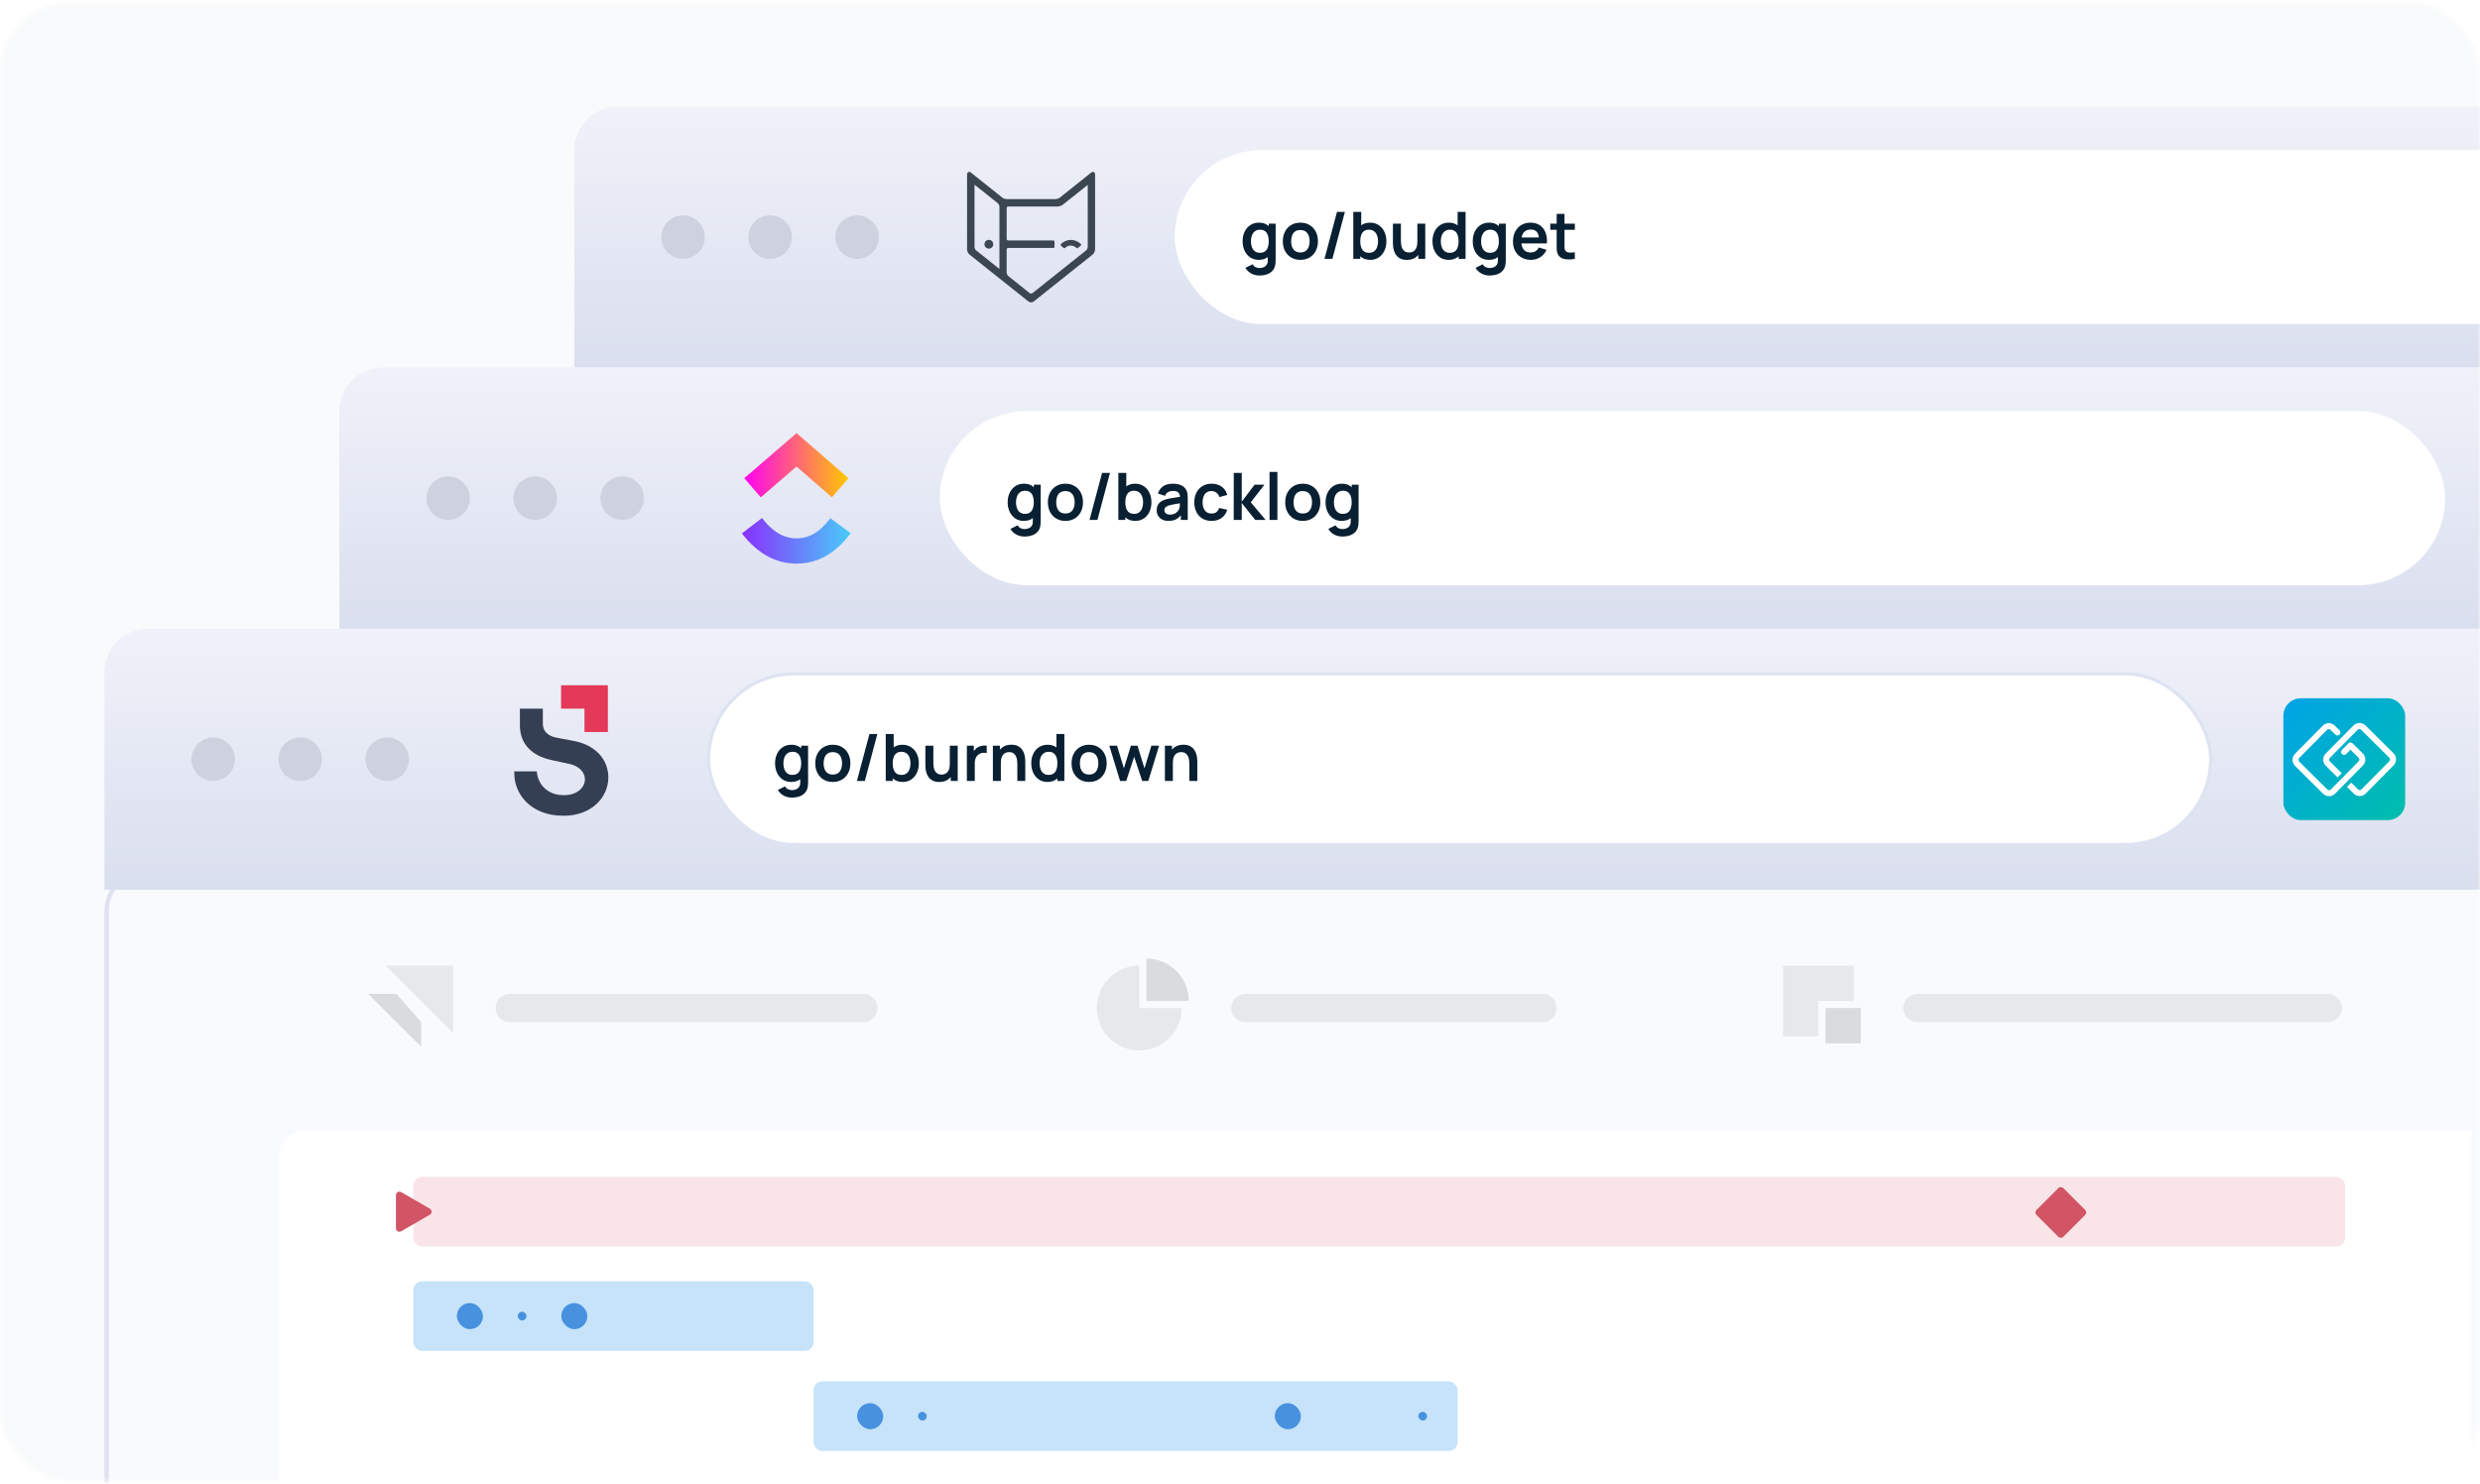 <svg width="570" height="341" viewBox="0 0 570 341" fill="none" xmlns="http://www.w3.org/2000/svg">
<mask id="mask0" mask-type="alpha" maskUnits="userSpaceOnUse" x="0" y="0" width="570" height="341">
<rect y="0.5" width="570" height="340" rx="16" fill="url(#paint0_linear)"/>
</mask>
<g mask="url(#mask0)">
<rect y="0.5" width="570" height="340" rx="6" fill="#F9FAFB"/>
<path d="M132 34.5C132 28.977 136.477 24.5 142 24.5H692C697.523 24.5 702 28.977 702 34.5V464.5H132V34.5Z" fill="#F9FAFB"/>
<path d="M132 34.5C132 28.977 136.477 24.5 142 24.5H692C697.523 24.5 702 28.977 702 34.5V84.5H132V34.5Z" fill="url(#paint1_linear)"/>
<rect x="270" y="34.5" width="354" height="40" rx="20" fill="white"/>
<path d="M289.455 63.325C289.005 63.325 288.573 63.255 288.158 63.115C287.748 62.975 287.378 62.773 287.048 62.508C286.718 62.248 286.448 61.932 286.238 61.562L287.903 60.737C288.058 61.032 288.275 61.25 288.555 61.39C288.84 61.535 289.143 61.608 289.463 61.608C289.838 61.608 290.173 61.54 290.468 61.405C290.763 61.275 290.99 61.08 291.15 60.82C291.315 60.565 291.393 60.245 291.383 59.86V57.557H291.608V51.4H293.19V59.89C293.19 60.095 293.18 60.29 293.16 60.475C293.145 60.665 293.118 60.85 293.078 61.03C292.958 61.555 292.728 61.985 292.388 62.32C292.048 62.66 291.625 62.913 291.12 63.078C290.62 63.242 290.065 63.325 289.455 63.325ZM289.298 59.725C288.553 59.725 287.903 59.538 287.348 59.163C286.793 58.788 286.363 58.278 286.058 57.633C285.753 56.987 285.6 56.26 285.6 55.45C285.6 54.63 285.753 53.9 286.058 53.26C286.368 52.615 286.805 52.108 287.37 51.737C287.935 51.362 288.6 51.175 289.365 51.175C290.135 51.175 290.78 51.362 291.3 51.737C291.825 52.108 292.223 52.615 292.493 53.26C292.763 53.905 292.898 54.635 292.898 55.45C292.898 56.255 292.763 56.983 292.493 57.633C292.223 58.278 291.82 58.788 291.285 59.163C290.75 59.538 290.088 59.725 289.298 59.725ZM289.575 58.105C290.06 58.105 290.45 57.995 290.745 57.775C291.045 57.55 291.263 57.237 291.398 56.837C291.538 56.438 291.608 55.975 291.608 55.45C291.608 54.92 291.538 54.458 291.398 54.062C291.263 53.663 291.05 53.352 290.76 53.133C290.47 52.907 290.095 52.795 289.635 52.795C289.15 52.795 288.75 52.915 288.435 53.155C288.12 53.39 287.888 53.71 287.738 54.115C287.588 54.515 287.513 54.96 287.513 55.45C287.513 55.945 287.585 56.395 287.73 56.8C287.88 57.2 288.108 57.517 288.413 57.752C288.718 57.987 289.105 58.105 289.575 58.105ZM298.871 59.725C298.061 59.725 297.353 59.542 296.748 59.178C296.143 58.812 295.673 58.31 295.338 57.67C295.008 57.025 294.843 56.285 294.843 55.45C294.843 54.6 295.013 53.855 295.353 53.215C295.693 52.575 296.166 52.075 296.771 51.715C297.376 51.355 298.076 51.175 298.871 51.175C299.686 51.175 300.396 51.358 301.001 51.722C301.606 52.087 302.076 52.593 302.411 53.237C302.746 53.877 302.913 54.615 302.913 55.45C302.913 56.29 302.743 57.032 302.403 57.678C302.068 58.318 301.598 58.82 300.993 59.185C300.388 59.545 299.681 59.725 298.871 59.725ZM298.871 58.03C299.591 58.03 300.126 57.79 300.476 57.31C300.826 56.83 301.001 56.21 301.001 55.45C301.001 54.665 300.823 54.04 300.468 53.575C300.113 53.105 299.581 52.87 298.871 52.87C298.386 52.87 297.986 52.98 297.671 53.2C297.361 53.415 297.131 53.718 296.981 54.108C296.831 54.492 296.756 54.94 296.756 55.45C296.756 56.235 296.933 56.862 297.288 57.333C297.648 57.797 298.176 58.03 298.871 58.03ZM307.296 48.7L304.416 59.5H306.231L309.111 48.7H307.296ZM314.947 59.725C314.157 59.725 313.495 59.538 312.96 59.163C312.425 58.788 312.022 58.278 311.752 57.633C311.482 56.983 311.347 56.255 311.347 55.45C311.347 54.635 311.482 53.905 311.752 53.26C312.022 52.615 312.417 52.108 312.937 51.737C313.462 51.362 314.11 51.175 314.88 51.175C315.645 51.175 316.307 51.362 316.867 51.737C317.432 52.108 317.87 52.615 318.18 53.26C318.49 53.9 318.645 54.63 318.645 55.45C318.645 56.26 318.492 56.987 318.187 57.633C317.882 58.278 317.452 58.788 316.897 59.163C316.342 59.538 315.692 59.725 314.947 59.725ZM311.04 59.5V48.7H312.862V53.815H312.637V59.5H311.04ZM314.67 58.105C315.14 58.105 315.527 57.987 315.832 57.752C316.137 57.517 316.362 57.2 316.507 56.8C316.657 56.395 316.732 55.945 316.732 55.45C316.732 54.96 316.657 54.515 316.507 54.115C316.357 53.71 316.125 53.39 315.81 53.155C315.495 52.915 315.095 52.795 314.61 52.795C314.15 52.795 313.775 52.907 313.485 53.133C313.195 53.352 312.98 53.663 312.84 54.062C312.705 54.458 312.637 54.92 312.637 55.45C312.637 55.975 312.705 56.438 312.84 56.837C312.98 57.237 313.197 57.55 313.492 57.775C313.792 57.995 314.185 58.105 314.67 58.105ZM323.336 59.733C322.736 59.733 322.241 59.633 321.851 59.432C321.461 59.233 321.151 58.977 320.921 58.667C320.691 58.358 320.521 58.028 320.411 57.678C320.301 57.328 320.228 56.998 320.193 56.688C320.163 56.373 320.148 56.117 320.148 55.922V51.4H321.978V55.3C321.978 55.55 321.996 55.833 322.031 56.148C322.066 56.458 322.146 56.758 322.271 57.047C322.401 57.333 322.591 57.568 322.841 57.752C323.096 57.938 323.438 58.03 323.868 58.03C324.098 58.03 324.326 57.992 324.551 57.917C324.776 57.843 324.978 57.715 325.158 57.535C325.343 57.35 325.491 57.097 325.601 56.778C325.711 56.458 325.766 56.053 325.766 55.562L326.838 56.02C326.838 56.71 326.703 57.335 326.433 57.895C326.168 58.455 325.776 58.903 325.256 59.237C324.736 59.568 324.096 59.733 323.336 59.733ZM325.983 59.5V56.987H325.766V51.4H327.581V59.5H325.983ZM332.935 59.725C332.19 59.725 331.54 59.538 330.985 59.163C330.43 58.788 330 58.278 329.695 57.633C329.39 56.987 329.238 56.26 329.238 55.45C329.238 54.63 329.39 53.9 329.695 53.26C330.005 52.615 330.443 52.108 331.008 51.737C331.573 51.362 332.238 51.175 333.003 51.175C333.773 51.175 334.418 51.362 334.938 51.737C335.463 52.108 335.86 52.615 336.13 53.26C336.4 53.905 336.535 54.635 336.535 55.45C336.535 56.255 336.4 56.983 336.13 57.633C335.86 58.278 335.458 58.788 334.923 59.163C334.388 59.538 333.725 59.725 332.935 59.725ZM333.213 58.105C333.698 58.105 334.088 57.995 334.383 57.775C334.683 57.55 334.9 57.237 335.035 56.837C335.175 56.438 335.245 55.975 335.245 55.45C335.245 54.92 335.175 54.458 335.035 54.062C334.9 53.663 334.688 53.352 334.398 53.133C334.108 52.907 333.733 52.795 333.273 52.795C332.788 52.795 332.388 52.915 332.073 53.155C331.758 53.39 331.525 53.71 331.375 54.115C331.225 54.515 331.15 54.96 331.15 55.45C331.15 55.945 331.223 56.395 331.368 56.8C331.518 57.2 331.745 57.517 332.05 57.752C332.355 57.987 332.743 58.105 333.213 58.105ZM335.245 59.5V53.815H335.02V48.7H336.843V59.5H335.245ZM342.351 63.325C341.901 63.325 341.468 63.255 341.053 63.115C340.643 62.975 340.273 62.773 339.943 62.508C339.613 62.248 339.343 61.932 339.133 61.562L340.798 60.737C340.953 61.032 341.171 61.25 341.451 61.39C341.736 61.535 342.038 61.608 342.358 61.608C342.733 61.608 343.068 61.54 343.363 61.405C343.658 61.275 343.886 61.08 344.046 60.82C344.211 60.565 344.288 60.245 344.278 59.86V57.557H344.503V51.4H346.086V59.89C346.086 60.095 346.076 60.29 346.056 60.475C346.041 60.665 346.013 60.85 345.973 61.03C345.853 61.555 345.623 61.985 345.283 62.32C344.943 62.66 344.521 62.913 344.016 63.078C343.516 63.242 342.961 63.325 342.351 63.325ZM342.193 59.725C341.448 59.725 340.798 59.538 340.243 59.163C339.688 58.788 339.258 58.278 338.953 57.633C338.648 56.987 338.496 56.26 338.496 55.45C338.496 54.63 338.648 53.9 338.953 53.26C339.263 52.615 339.701 52.108 340.266 51.737C340.831 51.362 341.496 51.175 342.261 51.175C343.031 51.175 343.676 51.362 344.196 51.737C344.721 52.108 345.118 52.615 345.388 53.26C345.658 53.905 345.793 54.635 345.793 55.45C345.793 56.255 345.658 56.983 345.388 57.633C345.118 58.278 344.716 58.788 344.181 59.163C343.646 59.538 342.983 59.725 342.193 59.725ZM342.471 58.105C342.956 58.105 343.346 57.995 343.641 57.775C343.941 57.55 344.158 57.237 344.293 56.837C344.433 56.438 344.503 55.975 344.503 55.45C344.503 54.92 344.433 54.458 344.293 54.062C344.158 53.663 343.946 53.352 343.656 53.133C343.366 52.907 342.991 52.795 342.531 52.795C342.046 52.795 341.646 52.915 341.331 53.155C341.016 53.39 340.783 53.71 340.633 54.115C340.483 54.515 340.408 54.96 340.408 55.45C340.408 55.945 340.481 56.395 340.626 56.8C340.776 57.2 341.003 57.517 341.308 57.752C341.613 57.987 342.001 58.105 342.471 58.105ZM351.871 59.725C351.051 59.725 350.331 59.547 349.711 59.193C349.091 58.837 348.606 58.345 348.256 57.715C347.911 57.085 347.739 56.36 347.739 55.54C347.739 54.655 347.909 53.888 348.249 53.237C348.589 52.583 349.061 52.075 349.666 51.715C350.271 51.355 350.971 51.175 351.766 51.175C352.606 51.175 353.319 51.373 353.904 51.767C354.494 52.157 354.931 52.71 355.216 53.425C355.501 54.14 355.609 54.983 355.539 55.953H353.746V55.292C353.741 54.413 353.586 53.77 353.281 53.365C352.976 52.96 352.496 52.758 351.841 52.758C351.101 52.758 350.551 52.987 350.191 53.447C349.831 53.903 349.651 54.57 349.651 55.45C349.651 56.27 349.831 56.905 350.191 57.355C350.551 57.805 351.076 58.03 351.766 58.03C352.211 58.03 352.594 57.932 352.914 57.737C353.239 57.538 353.489 57.25 353.664 56.875L355.449 57.415C355.139 58.145 354.659 58.712 354.009 59.117C353.364 59.523 352.651 59.725 351.871 59.725ZM349.081 55.953V54.587H354.654V55.953H349.081ZM361.96 59.5C361.425 59.6 360.9 59.642 360.385 59.627C359.875 59.617 359.417 59.525 359.012 59.35C358.607 59.17 358.3 58.888 358.09 58.502C357.905 58.153 357.807 57.795 357.797 57.43C357.787 57.065 357.782 56.653 357.782 56.193V49.15H359.582V56.087C359.582 56.413 359.585 56.697 359.59 56.943C359.6 57.188 359.652 57.388 359.747 57.542C359.927 57.843 360.215 58.01 360.61 58.045C361.005 58.08 361.455 58.06 361.96 57.985V59.5ZM356.312 52.818V51.4H361.96V52.818H356.312Z" fill="#091F32"/>
<path d="M228.289 56.138C228.289 55.584 227.832 55.127 227.278 55.127C226.724 55.127 226.267 55.584 226.267 56.138C226.267 56.692 226.724 57.149 227.278 57.149C227.832 57.149 228.289 56.692 228.289 56.138Z" fill="#3C4650"/>
<path d="M248.393 56.474C248.441 56.426 248.49 56.353 248.49 56.281C248.49 56.209 248.466 56.137 248.417 56.089C247.165 54.837 245.119 54.813 243.843 56.089C243.746 56.185 243.746 56.353 243.843 56.45L244.469 57.004C244.565 57.1 244.734 57.076 244.806 56.98C245.143 56.618 245.624 56.426 246.106 56.45C246.588 56.45 247.069 56.642 247.406 56.98C247.454 57.028 247.527 57.052 247.575 57.052C247.647 57.052 247.695 57.028 247.743 56.98L248.393 56.474Z" fill="#3C4650"/>
<path d="M251.692 40.078C251.692 39.669 251.451 39.5 251.21 39.5C251.066 39.5 250.921 39.572 250.801 39.669L243.554 45.447C243.289 45.64 242.952 45.736 242.639 45.76H231.323C230.985 45.736 230.672 45.64 230.408 45.447L223.16 39.669C223.04 39.548 222.92 39.5 222.751 39.5C222.51 39.5 222.27 39.693 222.27 40.102V57.365C222.294 57.799 222.51 58.232 222.847 58.521L236.355 69.283C236.523 69.428 236.764 69.5 236.981 69.5C237.197 69.5 237.438 69.428 237.607 69.283L251.114 58.521C251.451 58.232 251.668 57.799 251.692 57.341V40.078ZM229.685 61.795C229.661 61.795 229.637 61.771 229.637 61.771L224.364 57.558C224.148 57.365 224.003 57.076 223.979 56.763V42.534C223.979 42.51 223.979 42.486 223.979 42.462C224.003 42.462 224.027 42.486 224.051 42.51L229.324 46.699C229.541 46.892 229.685 47.181 229.709 47.494V61.723C229.685 61.747 229.685 61.771 229.685 61.795ZM249.621 57.558L237.294 67.381C237.101 67.502 236.86 67.502 236.668 67.381L231.756 63.457C231.539 63.264 231.395 62.975 231.371 62.662V57.341C231.371 57.148 231.515 56.98 231.732 56.98H242.133C242.278 56.98 242.374 56.86 242.374 56.715V55.535C242.374 55.391 242.278 55.294 242.133 55.27H231.732C231.539 55.27 231.371 55.102 231.371 54.909C231.371 54.909 231.371 54.909 231.371 54.885V47.807C231.371 47.614 231.539 47.445 231.732 47.469H243.072C243.53 47.445 243.939 47.301 244.3 47.036L249.958 42.534C249.982 42.51 250.006 42.51 250.006 42.486C250.006 42.51 250.006 42.534 250.006 42.558V56.787C249.982 57.052 249.862 57.341 249.621 57.558Z" fill="#3C4650"/>
<circle cx="197" cy="54.5" r="5" fill="#CED2DF"/>
<circle cx="177" cy="54.5" r="5" fill="#CED2DF"/>
<circle cx="157" cy="54.5" r="5" fill="#CED2DF"/>
<path d="M78 94.5C78 88.977 82.477 84.5 88 84.5H638C643.523 84.5 648 88.977 648 94.5V524.5H78V94.5Z" fill="#F1F2F4"/>
<path d="M78 94.5C78 88.977 82.477 84.5 88 84.5H638C643.523 84.5 648 88.977 648 94.5V144.5H78V94.5Z" fill="url(#paint2_linear)"/>
<rect x="216" y="94.5" width="346" height="40" rx="20" fill="white"/>
<path d="M235.455 123.325C235.005 123.325 234.573 123.255 234.158 123.115C233.748 122.975 233.378 122.773 233.048 122.508C232.718 122.248 232.448 121.933 232.238 121.563L233.903 120.738C234.058 121.033 234.275 121.25 234.555 121.39C234.84 121.535 235.143 121.608 235.463 121.608C235.838 121.608 236.173 121.54 236.468 121.405C236.763 121.275 236.99 121.08 237.15 120.82C237.315 120.565 237.393 120.245 237.383 119.86V117.557H237.608V111.4H239.19V119.89C239.19 120.095 239.18 120.29 239.16 120.475C239.145 120.665 239.118 120.85 239.078 121.03C238.958 121.555 238.728 121.985 238.388 122.32C238.048 122.66 237.625 122.913 237.12 123.078C236.62 123.243 236.065 123.325 235.455 123.325ZM235.298 119.725C234.553 119.725 233.903 119.538 233.348 119.162C232.793 118.787 232.363 118.277 232.058 117.632C231.753 116.987 231.6 116.26 231.6 115.45C231.6 114.63 231.753 113.9 232.058 113.26C232.368 112.615 232.805 112.107 233.37 111.737C233.935 111.362 234.6 111.175 235.365 111.175C236.135 111.175 236.78 111.362 237.3 111.737C237.825 112.107 238.223 112.615 238.493 113.26C238.763 113.905 238.898 114.635 238.898 115.45C238.898 116.255 238.763 116.982 238.493 117.632C238.223 118.277 237.82 118.787 237.285 119.162C236.75 119.538 236.088 119.725 235.298 119.725ZM235.575 118.105C236.06 118.105 236.45 117.995 236.745 117.775C237.045 117.55 237.263 117.237 237.398 116.837C237.538 116.437 237.608 115.975 237.608 115.45C237.608 114.92 237.538 114.457 237.398 114.062C237.263 113.662 237.05 113.352 236.76 113.132C236.47 112.907 236.095 112.795 235.635 112.795C235.15 112.795 234.75 112.915 234.435 113.155C234.12 113.39 233.888 113.71 233.738 114.115C233.588 114.515 233.513 114.96 233.513 115.45C233.513 115.945 233.585 116.395 233.73 116.8C233.88 117.2 234.108 117.517 234.413 117.752C234.718 117.987 235.105 118.105 235.575 118.105ZM244.871 119.725C244.061 119.725 243.353 119.543 242.748 119.177C242.143 118.812 241.673 118.31 241.338 117.67C241.008 117.025 240.843 116.285 240.843 115.45C240.843 114.6 241.013 113.855 241.353 113.215C241.693 112.575 242.166 112.075 242.771 111.715C243.376 111.355 244.076 111.175 244.871 111.175C245.686 111.175 246.396 111.357 247.001 111.722C247.606 112.087 248.076 112.592 248.411 113.237C248.746 113.877 248.913 114.615 248.913 115.45C248.913 116.29 248.743 117.032 248.403 117.677C248.068 118.317 247.598 118.82 246.993 119.185C246.388 119.545 245.681 119.725 244.871 119.725ZM244.871 118.03C245.591 118.03 246.126 117.79 246.476 117.31C246.826 116.83 247.001 116.21 247.001 115.45C247.001 114.665 246.823 114.04 246.468 113.575C246.113 113.105 245.581 112.87 244.871 112.87C244.386 112.87 243.986 112.98 243.671 113.2C243.361 113.415 243.131 113.717 242.981 114.107C242.831 114.492 242.756 114.94 242.756 115.45C242.756 116.235 242.933 116.862 243.288 117.332C243.648 117.797 244.176 118.03 244.871 118.03ZM253.296 108.7L250.416 119.5H252.231L255.111 108.7H253.296ZM260.947 119.725C260.157 119.725 259.495 119.538 258.96 119.162C258.425 118.787 258.022 118.277 257.752 117.632C257.482 116.982 257.347 116.255 257.347 115.45C257.347 114.635 257.482 113.905 257.752 113.26C258.022 112.615 258.417 112.107 258.937 111.737C259.462 111.362 260.11 111.175 260.88 111.175C261.645 111.175 262.307 111.362 262.867 111.737C263.432 112.107 263.87 112.615 264.18 113.26C264.49 113.9 264.645 114.63 264.645 115.45C264.645 116.26 264.492 116.987 264.187 117.632C263.882 118.277 263.452 118.787 262.897 119.162C262.342 119.538 261.692 119.725 260.947 119.725ZM257.04 119.5V108.7H258.862V113.815H258.637V119.5H257.04ZM260.67 118.105C261.14 118.105 261.527 117.987 261.832 117.752C262.137 117.517 262.362 117.2 262.507 116.8C262.657 116.395 262.732 115.945 262.732 115.45C262.732 114.96 262.657 114.515 262.507 114.115C262.357 113.71 262.125 113.39 261.81 113.155C261.495 112.915 261.095 112.795 260.61 112.795C260.15 112.795 259.775 112.907 259.485 113.132C259.195 113.352 258.98 113.662 258.84 114.062C258.705 114.457 258.637 114.92 258.637 115.45C258.637 115.975 258.705 116.437 258.84 116.837C258.98 117.237 259.197 117.55 259.492 117.775C259.792 117.995 260.185 118.105 260.67 118.105ZM268.563 119.725C267.978 119.725 267.483 119.615 267.078 119.395C266.673 119.17 266.366 118.872 266.156 118.502C265.951 118.132 265.848 117.725 265.848 117.28C265.848 116.89 265.913 116.54 266.043 116.23C266.173 115.915 266.373 115.645 266.643 115.42C266.913 115.19 267.263 115.002 267.693 114.857C268.018 114.752 268.398 114.657 268.833 114.572C269.273 114.487 269.748 114.41 270.258 114.34C270.773 114.265 271.311 114.185 271.871 114.1L271.226 114.467C271.231 113.907 271.106 113.495 270.851 113.23C270.596 112.965 270.166 112.832 269.561 112.832C269.196 112.832 268.843 112.917 268.503 113.087C268.163 113.257 267.926 113.55 267.791 113.965L266.141 113.447C266.341 112.762 266.721 112.212 267.281 111.797C267.846 111.382 268.606 111.175 269.561 111.175C270.281 111.175 270.913 111.292 271.458 111.527C272.008 111.762 272.416 112.147 272.681 112.682C272.826 112.967 272.913 113.26 272.943 113.56C272.973 113.855 272.988 114.177 272.988 114.527V119.5H271.406V117.745L271.668 118.03C271.303 118.615 270.876 119.045 270.386 119.32C269.901 119.59 269.293 119.725 268.563 119.725ZM268.923 118.285C269.333 118.285 269.683 118.212 269.973 118.067C270.263 117.922 270.493 117.745 270.663 117.535C270.838 117.325 270.956 117.127 271.016 116.942C271.111 116.712 271.163 116.45 271.173 116.155C271.188 115.855 271.196 115.612 271.196 115.427L271.751 115.592C271.206 115.677 270.738 115.752 270.348 115.817C269.958 115.882 269.623 115.945 269.343 116.005C269.063 116.06 268.816 116.122 268.601 116.192C268.391 116.267 268.213 116.355 268.068 116.455C267.923 116.555 267.811 116.67 267.731 116.8C267.656 116.93 267.618 117.082 267.618 117.257C267.618 117.457 267.668 117.635 267.768 117.79C267.868 117.94 268.013 118.06 268.203 118.15C268.398 118.24 268.638 118.285 268.923 118.285ZM278.458 119.725C277.623 119.725 276.911 119.54 276.321 119.17C275.731 118.795 275.278 118.285 274.963 117.64C274.653 116.995 274.496 116.265 274.491 115.45C274.496 114.62 274.658 113.885 274.978 113.245C275.303 112.6 275.763 112.095 276.358 111.73C276.953 111.36 277.661 111.175 278.481 111.175C279.401 111.175 280.178 111.407 280.813 111.872C281.453 112.332 281.871 112.962 282.066 113.762L280.266 114.25C280.126 113.815 279.893 113.477 279.568 113.237C279.243 112.992 278.873 112.87 278.458 112.87C277.988 112.87 277.601 112.982 277.296 113.207C276.991 113.427 276.766 113.732 276.621 114.122C276.476 114.512 276.403 114.955 276.403 115.45C276.403 116.22 276.576 116.842 276.921 117.317C277.266 117.792 277.778 118.03 278.458 118.03C278.938 118.03 279.316 117.92 279.591 117.7C279.871 117.48 280.081 117.162 280.221 116.747L282.066 117.16C281.816 117.985 281.378 118.62 280.753 119.065C280.128 119.505 279.363 119.725 278.458 119.725ZM283.554 119.5L283.569 108.7H285.399V115.3L288.361 111.4H290.619L287.476 115.45L290.889 119.5H288.496L285.399 115.6V119.5H283.554ZM291.79 119.5V108.475H293.597V119.5H291.79ZM299.421 119.725C298.611 119.725 297.904 119.543 297.299 119.177C296.694 118.812 296.224 118.31 295.889 117.67C295.559 117.025 295.394 116.285 295.394 115.45C295.394 114.6 295.564 113.855 295.904 113.215C296.244 112.575 296.716 112.075 297.321 111.715C297.926 111.355 298.626 111.175 299.421 111.175C300.236 111.175 300.946 111.357 301.551 111.722C302.156 112.087 302.626 112.592 302.961 113.237C303.296 113.877 303.464 114.615 303.464 115.45C303.464 116.29 303.294 117.032 302.954 117.677C302.619 118.317 302.149 118.82 301.544 119.185C300.939 119.545 300.231 119.725 299.421 119.725ZM299.421 118.03C300.141 118.03 300.676 117.79 301.026 117.31C301.376 116.83 301.551 116.21 301.551 115.45C301.551 114.665 301.374 114.04 301.019 113.575C300.664 113.105 300.131 112.87 299.421 112.87C298.936 112.87 298.536 112.98 298.221 113.2C297.911 113.415 297.681 113.717 297.531 114.107C297.381 114.492 297.306 114.94 297.306 115.45C297.306 116.235 297.484 116.862 297.839 117.332C298.199 117.797 298.726 118.03 299.421 118.03ZM308.521 123.325C308.071 123.325 307.639 123.255 307.224 123.115C306.814 122.975 306.444 122.773 306.114 122.508C305.784 122.248 305.514 121.933 305.304 121.563L306.969 120.738C307.124 121.033 307.341 121.25 307.621 121.39C307.906 121.535 308.209 121.608 308.529 121.608C308.904 121.608 309.239 121.54 309.534 121.405C309.829 121.275 310.056 121.08 310.216 120.82C310.381 120.565 310.459 120.245 310.449 119.86V117.557H310.674V111.4H312.256V119.89C312.256 120.095 312.246 120.29 312.226 120.475C312.211 120.665 312.184 120.85 312.144 121.03C312.024 121.555 311.794 121.985 311.454 122.32C311.114 122.66 310.691 122.913 310.186 123.078C309.686 123.243 309.131 123.325 308.521 123.325ZM308.364 119.725C307.619 119.725 306.969 119.538 306.414 119.162C305.859 118.787 305.429 118.277 305.124 117.632C304.819 116.987 304.666 116.26 304.666 115.45C304.666 114.63 304.819 113.9 305.124 113.26C305.434 112.615 305.871 112.107 306.436 111.737C307.001 111.362 307.666 111.175 308.431 111.175C309.201 111.175 309.846 111.362 310.366 111.737C310.891 112.107 311.289 112.615 311.559 113.26C311.829 113.905 311.964 114.635 311.964 115.45C311.964 116.255 311.829 116.982 311.559 117.632C311.289 118.277 310.886 118.787 310.351 119.162C309.816 119.538 309.154 119.725 308.364 119.725ZM308.641 118.105C309.126 118.105 309.516 117.995 309.811 117.775C310.111 117.55 310.329 117.237 310.464 116.837C310.604 116.437 310.674 115.975 310.674 115.45C310.674 114.92 310.604 114.457 310.464 114.062C310.329 113.662 310.116 113.352 309.826 113.132C309.536 112.907 309.161 112.795 308.701 112.795C308.216 112.795 307.816 112.915 307.501 113.155C307.186 113.39 306.954 113.71 306.804 114.115C306.654 114.515 306.579 114.96 306.579 115.45C306.579 115.945 306.651 116.395 306.796 116.8C306.946 117.2 307.174 117.517 307.479 117.752C307.784 117.987 308.171 118.105 308.641 118.105Z" fill="#091F32"/>
<path d="M170.52 122.596L175.133 119.062C177.584 122.261 180.188 123.736 183.086 123.736C185.969 123.736 188.499 122.279 190.84 119.105L195.519 122.554C192.142 127.13 187.945 129.548 183.086 129.548C178.242 129.548 174.005 127.146 170.52 122.596Z" fill="url(#paint3_linear)"/>
<path d="M183.07 107.237L174.859 114.312L171.063 109.91L183.088 99.549L195.017 109.918L191.204 114.305L183.07 107.237Z" fill="url(#paint4_linear)"/>
<circle cx="143" cy="114.5" r="5" fill="#CED2DF"/>
<circle cx="123" cy="114.5" r="5" fill="#CED2DF"/>
<circle cx="103" cy="114.5" r="5" fill="#CED2DF"/>
<g filter="url(#filter0_d)">
<rect x="24" y="195.5" width="570" height="324" rx="10" fill="#F9FAFD"/>
<rect x="24.5" y="196" width="569" height="323" rx="9.5" stroke="#DDE1F0"/>
</g>
<g opacity="0.6">
<path opacity="0.3" d="M534.998 228.441H440.696C438.9 228.441 437.444 229.897 437.444 231.693V231.693C437.444 233.489 438.9 234.945 440.696 234.945H534.998C536.794 234.945 538.25 233.489 538.25 231.693C538.25 229.897 536.794 228.441 534.998 228.441Z" fill="#979797"/>
<path opacity="0.3" d="M104.135 221.939H88.689L104.135 237.385V221.939Z" fill="#979797"/>
<path opacity="0.3" d="M84.625 228.443L96.819 240.638V234.947L91.129 228.443H84.625Z" fill="#515151"/>
<path opacity="0.3" d="M354.524 228.441H286.236C284.44 228.441 282.984 229.897 282.984 231.693V231.693C282.984 233.489 284.44 234.945 286.236 234.945H354.524C356.32 234.945 357.776 233.489 357.776 231.693C357.776 229.897 356.32 228.441 354.524 228.441Z" fill="#979797"/>
<path opacity="0.3" fill-rule="evenodd" clip-rule="evenodd" d="M261.848 221.938H261.847C256.459 221.938 252.092 226.305 252.092 231.693C252.092 237.08 256.459 241.448 261.847 241.448C267.235 241.448 271.602 237.08 271.602 231.693H261.848V221.938Z" fill="#979797"/>
<path opacity="0.3" fill-rule="evenodd" clip-rule="evenodd" d="M263.475 220.312C268.862 220.312 273.229 224.68 273.229 230.068H263.475V220.312Z" fill="#515151"/>
<path opacity="0.3" d="M198.437 228.441H117.142C115.347 228.441 113.891 229.897 113.891 231.693V231.693C113.891 233.489 115.347 234.945 117.142 234.945H198.437C200.233 234.945 201.689 233.489 201.689 231.693C201.689 229.897 200.233 228.441 198.437 228.441Z" fill="#979797"/>
<path opacity="0.3" fill-rule="evenodd" clip-rule="evenodd" d="M426.063 221.938H409.804V238.196H417.935V230.07H426.063V221.938Z" fill="#979797"/>
<path opacity="0.3" d="M427.69 231.693H419.561V239.823H427.69V231.693Z" fill="#515151"/>
</g>
<g filter="url(#filter1_d)">
<path d="M64 262C64 258.686 66.686 256 70 256H568V348C568 356.284 561.284 363 553 363H70C66.686 363 64 360.314 64 357V262Z" fill="white"/>
</g>
<rect x="95" y="270.5" width="444" height="16" rx="2" fill="#F9E4E8"/>
<path d="M98.8 277.807C99.333 278.115 99.333 278.885 98.8 279.193L92.2 283.003C91.667 283.311 91 282.926 91 282.311L91 274.689C91 274.074 91.667 273.689 92.2 273.997L98.8 277.807Z" fill="#D15565"/>
<rect x="467.485" y="278.672" width="8.728" height="8.728" rx="0.8" transform="rotate(-45 467.485 278.672)" fill="#D15565"/>
<rect x="95" y="294.5" width="92" height="16" rx="2" fill="#C6E3F9"/>
<rect x="105" y="299.5" width="6" height="6" rx="3" fill="#4791DE"/>
<rect x="129" y="299.5" width="6" height="6" rx="3" fill="#4791DE"/>
<rect x="119" y="301.5" width="2" height="2" rx="1" fill="#4791DE"/>
<rect x="187" y="317.5" width="148" height="16" rx="2" fill="#C6E3F9"/>
<rect x="197" y="322.5" width="6" height="6" rx="3" fill="#4791DE"/>
<rect x="293" y="322.5" width="6" height="6" rx="3" fill="#4791DE"/>
<rect x="211" y="324.5" width="2" height="2" rx="1" fill="#4791DE"/>
<rect x="326" y="324.5" width="2" height="2" rx="1" fill="#4791DE"/>
<path d="M24 154.5C24 148.977 28.477 144.5 34 144.5H584C589.523 144.5 594 148.977 594 154.5V204.5H24V154.5Z" fill="url(#paint5_linear)"/>
<rect x="162.86" y="154.875" width="345.25" height="39.25" rx="19.625" fill="white" stroke="#DEE3F1" stroke-width="0.75"/>
<path d="M181.994 183.325C181.544 183.325 181.112 183.255 180.697 183.115C180.287 182.975 179.917 182.773 179.587 182.508C179.257 182.248 178.987 181.933 178.777 181.563L180.442 180.738C180.597 181.033 180.814 181.25 181.094 181.39C181.379 181.535 181.682 181.608 182.002 181.608C182.377 181.608 182.712 181.54 183.007 181.405C183.302 181.275 183.529 181.08 183.689 180.82C183.854 180.565 183.932 180.245 183.922 179.86V177.557H184.147V171.4H185.729V179.89C185.729 180.095 185.719 180.29 185.699 180.475C185.684 180.665 185.657 180.85 185.617 181.03C185.497 181.555 185.267 181.985 184.927 182.32C184.587 182.66 184.164 182.913 183.659 183.078C183.159 183.243 182.604 183.325 181.994 183.325ZM181.837 179.725C181.092 179.725 180.442 179.538 179.887 179.162C179.332 178.787 178.902 178.277 178.597 177.632C178.292 176.987 178.139 176.26 178.139 175.45C178.139 174.63 178.292 173.9 178.597 173.26C178.907 172.615 179.344 172.107 179.909 171.737C180.474 171.362 181.139 171.175 181.904 171.175C182.674 171.175 183.319 171.362 183.839 171.737C184.364 172.107 184.762 172.615 185.032 173.26C185.302 173.905 185.437 174.635 185.437 175.45C185.437 176.255 185.302 176.982 185.032 177.632C184.762 178.277 184.359 178.787 183.824 179.162C183.289 179.538 182.627 179.725 181.837 179.725ZM182.114 178.105C182.599 178.105 182.989 177.995 183.284 177.775C183.584 177.55 183.802 177.237 183.937 176.837C184.077 176.437 184.147 175.975 184.147 175.45C184.147 174.92 184.077 174.457 183.937 174.062C183.802 173.662 183.589 173.352 183.299 173.132C183.009 172.907 182.634 172.795 182.174 172.795C181.689 172.795 181.289 172.915 180.974 173.155C180.659 173.39 180.427 173.71 180.277 174.115C180.127 174.515 180.052 174.96 180.052 175.45C180.052 175.945 180.124 176.395 180.269 176.8C180.419 177.2 180.647 177.517 180.952 177.752C181.257 177.987 181.644 178.105 182.114 178.105ZM191.41 179.725C190.6 179.725 189.892 179.543 189.287 179.177C188.682 178.812 188.212 178.31 187.877 177.67C187.547 177.025 187.382 176.285 187.382 175.45C187.382 174.6 187.552 173.855 187.892 173.215C188.232 172.575 188.705 172.075 189.31 171.715C189.915 171.355 190.615 171.175 191.41 171.175C192.225 171.175 192.935 171.357 193.54 171.722C194.145 172.087 194.615 172.592 194.95 173.237C195.285 173.877 195.452 174.615 195.452 175.45C195.452 176.29 195.282 177.032 194.942 177.677C194.607 178.317 194.137 178.82 193.532 179.185C192.927 179.545 192.22 179.725 191.41 179.725ZM191.41 178.03C192.13 178.03 192.665 177.79 193.015 177.31C193.365 176.83 193.54 176.21 193.54 175.45C193.54 174.665 193.362 174.04 193.007 173.575C192.652 173.105 192.12 172.87 191.41 172.87C190.925 172.87 190.525 172.98 190.21 173.2C189.9 173.415 189.67 173.717 189.52 174.107C189.37 174.492 189.295 174.94 189.295 175.45C189.295 176.235 189.472 176.862 189.827 177.332C190.187 177.797 190.715 178.03 191.41 178.03ZM199.835 168.7L196.955 179.5H198.77L201.65 168.7H199.835ZM207.486 179.725C206.696 179.725 206.034 179.538 205.499 179.162C204.964 178.787 204.561 178.277 204.291 177.632C204.021 176.982 203.886 176.255 203.886 175.45C203.886 174.635 204.021 173.905 204.291 173.26C204.561 172.615 204.956 172.107 205.476 171.737C206.001 171.362 206.649 171.175 207.419 171.175C208.184 171.175 208.846 171.362 209.406 171.737C209.971 172.107 210.409 172.615 210.719 173.26C211.029 173.9 211.184 174.63 211.184 175.45C211.184 176.26 211.031 176.987 210.726 177.632C210.421 178.277 209.991 178.787 209.436 179.162C208.881 179.538 208.231 179.725 207.486 179.725ZM203.579 179.5V168.7H205.401V173.815H205.176V179.5H203.579ZM207.209 178.105C207.679 178.105 208.066 177.987 208.371 177.752C208.676 177.517 208.901 177.2 209.046 176.8C209.196 176.395 209.271 175.945 209.271 175.45C209.271 174.96 209.196 174.515 209.046 174.115C208.896 173.71 208.664 173.39 208.349 173.155C208.034 172.915 207.634 172.795 207.149 172.795C206.689 172.795 206.314 172.907 206.024 173.132C205.734 173.352 205.519 173.662 205.379 174.062C205.244 174.457 205.176 174.92 205.176 175.45C205.176 175.975 205.244 176.437 205.379 176.837C205.519 177.237 205.736 177.55 206.031 177.775C206.331 177.995 206.724 178.105 207.209 178.105ZM215.875 179.733C215.275 179.733 214.78 179.633 214.39 179.432C214 179.232 213.69 178.977 213.46 178.667C213.23 178.357 213.06 178.027 212.95 177.677C212.84 177.327 212.767 176.997 212.732 176.687C212.702 176.372 212.687 176.117 212.687 175.922V171.4H214.517V175.3C214.517 175.55 214.535 175.832 214.57 176.147C214.605 176.457 214.685 176.757 214.81 177.047C214.94 177.332 215.13 177.567 215.38 177.752C215.635 177.937 215.977 178.03 216.407 178.03C216.637 178.03 216.865 177.992 217.09 177.917C217.315 177.842 217.517 177.715 217.697 177.535C217.882 177.35 218.03 177.097 218.14 176.777C218.25 176.457 218.305 176.052 218.305 175.562L219.377 176.02C219.377 176.71 219.242 177.335 218.972 177.895C218.707 178.455 218.315 178.902 217.795 179.237C217.275 179.568 216.635 179.733 215.875 179.733ZM218.522 179.5V176.987H218.305V171.4H220.12V179.5H218.522ZM222.227 179.5V171.4H223.824V173.372L223.629 173.117C223.729 172.847 223.862 172.602 224.027 172.382C224.197 172.157 224.399 171.972 224.634 171.827C224.834 171.692 225.054 171.587 225.294 171.512C225.539 171.432 225.789 171.385 226.044 171.37C226.299 171.35 226.547 171.36 226.787 171.4V173.087C226.547 173.017 226.269 172.995 225.954 173.02C225.644 173.045 225.364 173.132 225.114 173.282C224.864 173.417 224.659 173.59 224.499 173.8C224.344 174.01 224.229 174.25 224.154 174.52C224.079 174.785 224.042 175.072 224.042 175.382V179.5H222.227ZM233.82 179.5V175.6C233.82 175.345 233.803 175.062 233.768 174.752C233.733 174.442 233.65 174.145 233.52 173.86C233.395 173.57 233.205 173.332 232.95 173.147C232.7 172.962 232.36 172.87 231.93 172.87C231.7 172.87 231.473 172.907 231.248 172.982C231.023 173.057 230.818 173.187 230.633 173.372C230.453 173.552 230.308 173.802 230.198 174.122C230.088 174.437 230.033 174.842 230.033 175.337L228.96 174.88C228.96 174.19 229.093 173.565 229.358 173.005C229.628 172.445 230.023 172 230.543 171.67C231.063 171.335 231.703 171.167 232.463 171.167C233.063 171.167 233.558 171.267 233.948 171.467C234.338 171.667 234.648 171.922 234.878 172.232C235.108 172.542 235.278 172.872 235.388 173.222C235.498 173.572 235.568 173.905 235.598 174.22C235.633 174.53 235.65 174.782 235.65 174.977V179.5H233.82ZM228.203 179.5V171.4H229.815V173.912H230.033V179.5H228.203ZM240.723 179.725C239.978 179.725 239.328 179.538 238.773 179.162C238.218 178.787 237.788 178.277 237.483 177.632C237.178 176.987 237.026 176.26 237.026 175.45C237.026 174.63 237.178 173.9 237.483 173.26C237.793 172.615 238.231 172.107 238.796 171.737C239.361 171.362 240.026 171.175 240.791 171.175C241.561 171.175 242.206 171.362 242.726 171.737C243.251 172.107 243.648 172.615 243.918 173.26C244.188 173.905 244.323 174.635 244.323 175.45C244.323 176.255 244.188 176.982 243.918 177.632C243.648 178.277 243.246 178.787 242.711 179.162C242.176 179.538 241.513 179.725 240.723 179.725ZM241.001 178.105C241.486 178.105 241.876 177.995 242.171 177.775C242.471 177.55 242.688 177.237 242.823 176.837C242.963 176.437 243.033 175.975 243.033 175.45C243.033 174.92 242.963 174.457 242.823 174.062C242.688 173.662 242.476 173.352 242.186 173.132C241.896 172.907 241.521 172.795 241.061 172.795C240.576 172.795 240.176 172.915 239.861 173.155C239.546 173.39 239.313 173.71 239.163 174.115C239.013 174.515 238.938 174.96 238.938 175.45C238.938 175.945 239.011 176.395 239.156 176.8C239.306 177.2 239.533 177.517 239.838 177.752C240.143 177.987 240.531 178.105 241.001 178.105ZM243.033 179.5V173.815H242.808V168.7H244.631V179.5H243.033ZM250.311 179.725C249.501 179.725 248.794 179.543 248.189 179.177C247.584 178.812 247.114 178.31 246.779 177.67C246.449 177.025 246.284 176.285 246.284 175.45C246.284 174.6 246.454 173.855 246.794 173.215C247.134 172.575 247.606 172.075 248.211 171.715C248.816 171.355 249.516 171.175 250.311 171.175C251.126 171.175 251.836 171.357 252.441 171.722C253.046 172.087 253.516 172.592 253.851 173.237C254.186 173.877 254.354 174.615 254.354 175.45C254.354 176.29 254.184 177.032 253.844 177.677C253.509 178.317 253.039 178.82 252.434 179.185C251.829 179.545 251.121 179.725 250.311 179.725ZM250.311 178.03C251.031 178.03 251.566 177.79 251.916 177.31C252.266 176.83 252.441 176.21 252.441 175.45C252.441 174.665 252.264 174.04 251.909 173.575C251.554 173.105 251.021 172.87 250.311 172.87C249.826 172.87 249.426 172.98 249.111 173.2C248.801 173.415 248.571 173.717 248.421 174.107C248.271 174.492 248.196 174.94 248.196 175.45C248.196 176.235 248.374 176.862 248.729 177.332C249.089 177.797 249.616 178.03 250.311 178.03ZM257.438 179.5L254.963 171.385L256.733 171.4L258.316 176.597L259.921 171.4H261.443L263.041 176.597L264.631 171.4H266.401L263.926 179.5H262.516L260.678 173.927L258.848 179.5H257.438ZM273.357 179.5V175.6C273.357 175.345 273.339 175.062 273.304 174.752C273.269 174.442 273.187 174.145 273.057 173.86C272.932 173.57 272.742 173.332 272.487 173.147C272.237 172.962 271.897 172.87 271.467 172.87C271.237 172.87 271.009 172.907 270.784 172.982C270.559 173.057 270.354 173.187 270.169 173.372C269.989 173.552 269.844 173.802 269.734 174.122C269.624 174.437 269.569 174.842 269.569 175.337L268.497 174.88C268.497 174.19 268.629 173.565 268.894 173.005C269.164 172.445 269.559 172 270.079 171.67C270.599 171.335 271.239 171.167 271.999 171.167C272.599 171.167 273.094 171.267 273.484 171.467C273.874 171.667 274.184 171.922 274.414 172.232C274.644 172.542 274.814 172.872 274.924 173.222C275.034 173.572 275.104 173.905 275.134 174.22C275.169 174.53 275.187 174.782 275.187 174.977V179.5H273.357ZM267.739 179.5V171.4H269.352V173.912H269.569V179.5H267.739Z" fill="#091F32"/>
<path fill-rule="evenodd" clip-rule="evenodd" d="M124.765 162.877C124.765 162.984 124.765 166.21 124.765 166.318C124.765 167.931 125.732 169.114 127.883 169.544L131.861 170.296C137.023 171.264 139.818 174.705 139.818 178.683C139.818 183.092 136.163 187.501 129.496 187.501C121.969 187.501 117.99 182.447 118.206 177.286H123.367C123.582 180.081 125.625 182.769 129.603 182.769C132.614 182.769 134.442 181.049 134.442 179.114C134.442 177.501 133.044 175.995 130.786 175.565L126.808 174.705C122.292 173.737 119.496 171.049 119.496 166.748V166.425C119.496 165.565 119.496 162.984 119.496 162.877H124.765Z" fill="#343F53"/>
<path fill-rule="evenodd" clip-rule="evenodd" d="M128.958 157.5H139.711V168.253H134.334V162.876H128.958V157.5Z" fill="#E43958"/>
<rect x="524.805" y="160.5" width="28" height="28" rx="4" fill="url(#paint6_linear)"/>
<path fill-rule="evenodd" clip-rule="evenodd" d="M542.366 182.963C541.866 182.963 541.366 182.781 540.984 182.399L539.429 180.854L540.393 179.881L541.948 181.426C542.175 181.654 542.548 181.654 542.766 181.426L549.157 174.963C549.266 174.854 549.32 174.708 549.32 174.554C549.32 174.399 549.257 174.254 549.148 174.145L542.693 167.736C542.475 167.517 542.093 167.517 541.875 167.736L535.493 174.19C535.384 174.299 535.329 174.445 535.329 174.599C535.329 174.754 535.393 174.899 535.502 175.008L538.229 177.717L537.266 178.69L534.539 175.981C534.166 175.617 533.966 175.126 533.966 174.599C533.966 174.072 534.166 173.581 534.529 173.217L540.92 166.754C541.284 166.381 541.775 166.181 542.293 166.172C542.811 166.172 543.302 166.372 543.675 166.736L550.129 173.145C550.502 173.508 550.702 173.999 550.702 174.526C550.702 175.054 550.502 175.545 550.139 175.908L543.748 182.372C543.366 182.772 542.866 182.963 542.366 182.963Z" fill="white"/>
<path fill-rule="evenodd" clip-rule="evenodd" d="M535.321 183C534.802 183 534.311 182.8 533.939 182.436L527.484 176.027C527.111 175.664 526.911 175.173 526.902 174.645C526.902 174.127 527.102 173.627 527.466 173.264L533.866 166.791C534.23 166.418 534.721 166.218 535.239 166.209C535.757 166.209 536.248 166.409 536.621 166.773L537.721 167.864C537.984 168.127 537.993 168.564 537.73 168.836C537.466 169.109 537.039 169.109 536.766 168.845L536.757 168.836L535.657 167.754C535.43 167.527 535.057 167.527 534.839 167.754L528.439 174.227C528.33 174.336 528.266 174.482 528.275 174.636C528.275 174.791 528.339 174.936 528.448 175.045L534.902 181.454C535.13 181.682 535.493 181.682 535.721 181.454L542.111 174.991C542.221 174.882 542.284 174.736 542.275 174.582C542.275 174.427 542.211 174.282 542.102 174.173L540.239 172.318L539.248 173.318C538.984 173.591 538.548 173.591 538.275 173.318C538.002 173.054 538.002 172.618 538.275 172.345L539.73 170.873C540.002 170.6 540.457 170.591 540.73 170.864L543.066 173.182C543.439 173.545 543.639 174.036 543.648 174.564C543.648 175.082 543.448 175.582 543.084 175.945L536.693 182.409C536.33 182.791 535.839 183 535.321 183Z" fill="white"/>
<ellipse cx="89" cy="174.5" rx="5" ry="5" fill="#CED2DF"/>
<ellipse cx="69" cy="174.5" rx="5" ry="5" fill="#CED2DF"/>
<ellipse cx="49" cy="174.5" rx="5" ry="5" fill="#CED2DF"/>
</g>
<defs>
<filter id="filter0_d" x="-1" y="174.5" width="620" height="374" filterUnits="userSpaceOnUse" color-interpolation-filters="sRGB">
<feFlood flood-opacity="0" result="BackgroundImageFix"/>
<feColorMatrix in="SourceAlpha" type="matrix" values="0 0 0 0 0 0 0 0 0 0 0 0 0 0 0 0 0 0 127 0" result="hardAlpha"/>
<feOffset dy="4"/>
<feGaussianBlur stdDeviation="12.5"/>
<feColorMatrix type="matrix" values="0 0 0 0 0.427 0 0 0 0 0.471 0 0 0 0 0.533 0 0 0 0.15 0"/>
<feBlend mode="normal" in2="BackgroundImageFix" result="effect1_dropShadow"/>
<feBlend mode="normal" in="SourceGraphic" in2="effect1_dropShadow" result="shape"/>
</filter>
<filter id="filter1_d" x="54" y="250" width="524" height="127" filterUnits="userSpaceOnUse" color-interpolation-filters="sRGB">
<feFlood flood-opacity="0" result="BackgroundImageFix"/>
<feColorMatrix in="SourceAlpha" type="matrix" values="0 0 0 0 0 0 0 0 0 0 0 0 0 0 0 0 0 0 127 0" result="hardAlpha"/>
<feOffset dy="4"/>
<feGaussianBlur stdDeviation="5"/>
<feColorMatrix type="matrix" values="0 0 0 0 0.427 0 0 0 0 0.471 0 0 0 0 0.533 0 0 0 0.15 0"/>
<feBlend mode="normal" in2="BackgroundImageFix" result="effect1_dropShadow"/>
<feBlend mode="normal" in="SourceGraphic" in2="effect1_dropShadow" result="shape"/>
</filter>
<linearGradient id="paint0_linear" x1="0" y1="0.5" x2="299.169" y2="502.048" gradientUnits="userSpaceOnUse">
<stop stop-color="#00A3E7"/>
<stop offset="1" stop-color="#00BEAC"/>
</linearGradient>
<linearGradient id="paint1_linear" x1="417" y1="24.5" x2="417" y2="84.5" gradientUnits="userSpaceOnUse">
<stop stop-color="#F0F2F9"/>
<stop offset="1" stop-color="#DADFEF"/>
</linearGradient>
<linearGradient id="paint2_linear" x1="363" y1="84.5" x2="363" y2="144.5" gradientUnits="userSpaceOnUse">
<stop stop-color="#F0F2F9"/>
<stop offset="1" stop-color="#DADFEF"/>
</linearGradient>
<linearGradient id="paint3_linear" x1="170.52" y1="126.194" x2="195.519" y2="126.194" gradientUnits="userSpaceOnUse">
<stop stop-color="#8930FD"/>
<stop offset="1" stop-color="#49CCF9"/>
</linearGradient>
<linearGradient id="paint4_linear" x1="171.063" y1="109.59" x2="195.017" y2="109.59" gradientUnits="userSpaceOnUse">
<stop stop-color="#FF02F0"/>
<stop offset="1" stop-color="#FFC800"/>
</linearGradient>
<linearGradient id="paint5_linear" x1="309" y1="144.5" x2="309" y2="204.5" gradientUnits="userSpaceOnUse">
<stop stop-color="#F0F2F9"/>
<stop offset="1" stop-color="#DADFEF"/>
</linearGradient>
<linearGradient id="paint6_linear" x1="524.805" y1="160.5" x2="552.805" y2="188.5" gradientUnits="userSpaceOnUse">
<stop stop-color="#00A3E7"/>
<stop offset="1" stop-color="#00BEAC"/>
</linearGradient>
</defs>
</svg>

